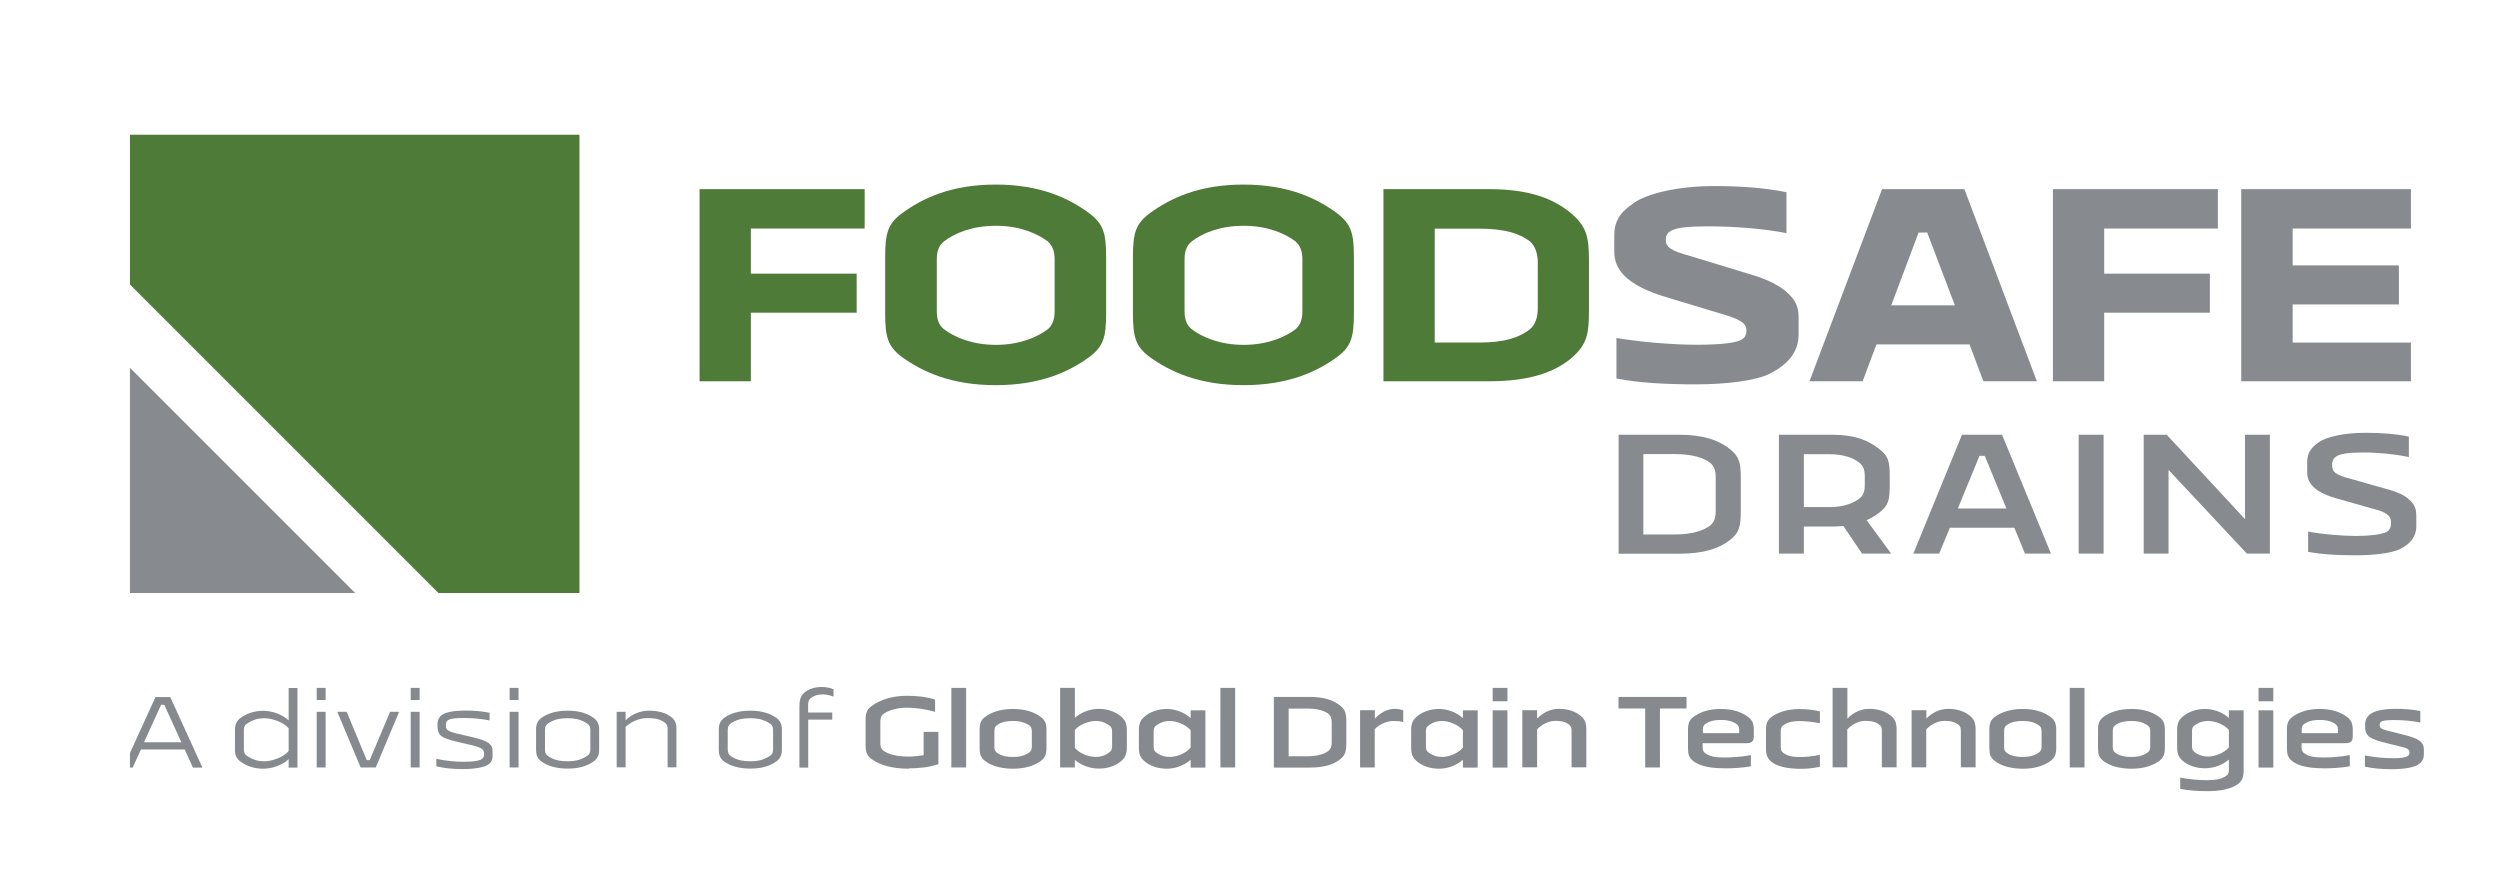 <svg viewBox="0 0 218.35 76.47" xmlns:xlink="http://www.w3.org/1999/xlink" xmlns="http://www.w3.org/2000/svg" data-name="Layer 1" id="Layer_1">
  <defs>
    <style>
      .cls-1 {
        fill: none;
      }

      .cls-2 {
        fill: #878a8f;
      }

      .cls-3 {
        clip-path: url(#clippath-1);
      }

      .cls-4 {
        fill: #4f7b39;
      }

      .cls-5 {
        fill: #868a8e;
      }

      .cls-6 {
        clip-path: url(#clippath);
      }
    </style>
    <clipPath id="clippath">
      <rect height="57.58" width="200.35" y="11.76" x="11.35" class="cls-1"></rect>
    </clipPath>
    <clipPath id="clippath-1">
      <rect height="57.58" width="200.35" y="11.76" x="11.35" class="cls-1"></rect>
    </clipPath>
  </defs>
  <g data-name="FoodSafe Drains" id="FoodSafe_Drains">
    <g class="cls-6">
      <polygon points="11.35 51.79 31.02 51.79 11.35 32.12 11.35 51.79" class="cls-2"></polygon>
      <polygon points="11.35 11.77 11.35 24.85 38.29 51.79 50.61 51.79 50.61 11.77 11.35 11.77" class="cls-4"></polygon>
      <polygon points="65.58 27.31 65.58 33.3 61.1 33.3 61.1 16.52 75.52 16.52 75.52 19.96 65.58 19.96 65.58 23.9 74.82 23.9 74.82 27.31 65.58 27.31" class="cls-4"></polygon>
      <g class="cls-3">
        <path d="M95.16,18.64c1.21.94,1.45,1.72,1.45,3.81v4.91c0,2.09-.24,2.9-1.45,3.81-1.77,1.29-4.27,2.47-8.19,2.47s-6.42-1.18-8.21-2.47c-1.21-.91-1.45-1.72-1.45-3.81v-4.91c0-2.09.24-2.9,1.45-3.81,1.8-1.32,4.29-2.52,8.21-2.52s6.41,1.21,8.19,2.52M82.44,21.09c-.43.35-.62.83-.62,1.56v4.54c0,.72.19,1.21.62,1.56.91.7,2.47,1.37,4.54,1.37s3.62-.67,4.54-1.37c.4-.35.59-.83.59-1.56v-4.54c0-.72-.19-1.18-.59-1.56-.97-.72-2.47-1.37-4.54-1.37s-3.6.64-4.54,1.37" class="cls-4"></path>
        <path d="M116.8,18.64c1.21.94,1.45,1.72,1.45,3.81v4.91c0,2.09-.24,2.9-1.45,3.81-1.77,1.29-4.27,2.47-8.19,2.47s-6.42-1.18-8.21-2.47c-1.21-.91-1.45-1.72-1.45-3.81v-4.91c0-2.09.24-2.9,1.45-3.81,1.8-1.32,4.29-2.52,8.21-2.52s6.42,1.21,8.19,2.52M104.08,21.09c-.43.35-.62.83-.62,1.56v4.54c0,.72.19,1.21.62,1.56.91.7,2.47,1.37,4.54,1.37s3.62-.67,4.54-1.37c.4-.35.59-.83.59-1.56v-4.54c0-.72-.19-1.18-.59-1.56-.97-.72-2.47-1.37-4.54-1.37s-3.6.64-4.54,1.37" class="cls-4"></path>
        <path d="M120.83,16.52h9.23c3.52,0,5.61.83,7.14,2.09,1.34,1.15,1.58,2.01,1.58,4.11v4.38c0,2.09-.16,3.03-1.61,4.24-1.45,1.18-3.6,1.96-7.11,1.96h-9.23v-16.78ZM125.31,19.96v9.96h3.84c2.31,0,3.57-.46,4.46-1.15.51-.43.7-1.1.7-1.85v-4c0-.72-.19-1.4-.7-1.85-.89-.67-2.15-1.1-4.46-1.1h-3.84Z" class="cls-4"></path>
        <path d="M141.18,33.06v-3.54c2.23.38,5.1.59,7.01.59s3.22-.13,3.78-.38c.43-.19.56-.43.56-.91,0-.65-.7-.99-2.41-1.48l-4.64-1.4c-1.77-.54-2.87-1.13-3.6-1.85-.62-.64-.89-1.29-.89-2.12v-1.37c0-1.23.43-2.01,1.75-2.9,1.21-.83,3.89-1.45,6.98-1.45,2.33,0,4.48.16,6.31.54v3.57c-2.07-.4-4.56-.59-6.84-.59-1.77,0-2.74.11-3.22.38-.38.19-.48.48-.48.81,0,.62.43.94,2.2,1.42l5.02,1.53c1.69.48,2.76,1.05,3.44,1.69.7.65.94,1.26.94,2.09v1.53c0,1.58-.99,2.63-2.5,3.41-1.21.62-3.84.94-6.47.94s-4.99-.13-6.93-.51" class="cls-2"></path>
        <path d="M172.02,30.08h-8.13l-1.21,3.22h-4.64l6.34-16.78h7.19l6.33,16.78h-4.67l-1.21-3.22ZM165.18,26.67h5.56l-2.42-6.36h-.75l-2.39,6.36Z" class="cls-2"></path>
        <polygon points="183.78 27.31 183.78 33.3 179.3 33.3 179.3 16.52 193.71 16.52 193.71 19.96 183.78 19.96 183.78 23.9 193.01 23.9 193.01 27.31 183.78 27.31" class="cls-2"></polygon>
        <polygon points="195.75 16.52 210.57 16.52 210.57 19.96 200.24 19.96 200.24 23.18 209.52 23.18 209.52 26.59 200.24 26.59 200.24 29.92 210.57 29.92 210.57 33.3 195.75 33.3 195.75 16.52" class="cls-2"></polygon>
        <path d="M141.36,37.97h5.28c2.16,0,3.47.48,4.45,1.25.81.65.95,1.19.95,2.51v2.89c0,1.31-.1,1.89-.96,2.56-.95.73-2.27,1.18-4.43,1.18h-5.28v-10.38ZM143.53,39.66v7.02h2.74c1.51,0,2.52-.33,3.12-.8.35-.3.46-.71.46-1.26v-2.94c0-.53-.12-.95-.46-1.24-.6-.47-1.61-.78-3.12-.78h-2.74Z" class="cls-2"></path>
        <path d="M157.55,45.99v2.36h-2.18v-10.38h4.62c2.04,0,3.15.48,4.15,1.25.81.61.91,1.11.91,2.46v.63c0,1.35-.1,1.84-.91,2.46-.35.27-.7.48-1.11.66l2.14,2.92h-2.54l-1.63-2.41c-.32.03-.65.05-1.01.05h-2.44ZM157.55,39.68v4.61h2.24c1.26,0,2.09-.35,2.62-.75.35-.3.46-.61.46-1.23v-.68c0-.6-.12-.91-.46-1.21-.53-.41-1.36-.75-2.62-.75h-2.24Z" class="cls-2"></path>
        <path d="M175.93,46.09h-5.63l-.93,2.26h-2.26l4.25-10.38h3.5l4.27,10.38h-2.27l-.93-2.26ZM170.99,44.41h4.25l-1.89-4.6h-.46l-1.89,4.6Z" class="cls-2"></path>
        <rect height="10.38" width="2.18" y="37.97" x="181.55" class="cls-2"></rect>
        <polygon points="189.4 48.35 187.23 48.35 187.23 37.97 189.24 37.97 196.08 45.34 196.08 37.97 198.25 37.97 198.25 48.35 196.24 48.35 189.4 41.04 189.4 48.35" class="cls-2"></polygon>
        <path d="M201.59,48.21v-1.78c1.24.23,2.94.38,4.17.38s2.23-.13,2.64-.33c.33-.17.43-.4.43-.86,0-.61-.42-.9-1.66-1.21l-2.82-.8c-1.13-.3-1.83-.63-2.29-1.08-.4-.4-.55-.76-.55-1.36v-.8c0-.75.28-1.24,1.03-1.76.7-.47,2.21-.81,4.07-.81,1.43,0,2.67.1,3.78.33v1.79c-1.16-.25-2.64-.4-4.03-.4-1.24,0-1.94.12-2.29.33-.3.2-.38.45-.38.76,0,.58.22.86,1.69,1.23l2.99.85c1.05.28,1.68.58,2.06.96.46.4.61.81.61,1.38v.91c0,.96-.55,1.58-1.44,2.03-.81.36-2.26.53-3.9.53s-2.91-.08-4.1-.3" class="cls-2"></path>
        <path d="M16.13,65.46h-3.82l-.72,1.58h-.82l2.81-6.16h1.29l2.81,6.16h-.83l-.72-1.58ZM12.59,64.83h3.25l-1.49-3.27h-.28l-1.49,3.27Z" class="cls-5"></path>
        <path d="M25.21,66.31c-.58.54-1.47.83-2.23.83s-1.49-.24-2.02-.66c-.28-.22-.44-.52-.44-.98v-1.76c0-.46.16-.77.44-1,.53-.41,1.25-.66,2.02-.66s1.65.3,2.23.84v-2.83h.77v6.95h-.77v-.73ZM25.21,63.61c-.45-.55-1.48-.88-2.1-.88-.58,0-.89.1-1.34.35-.36.19-.47.34-.47.71v1.64c0,.37.11.52.47.71.45.25.76.35,1.34.35.62,0,1.64-.34,2.1-.89v-1.98Z" class="cls-5"></path>
        <path d="M27.66,60.08h.78v1.06h-.78v-1.06ZM27.66,62.17h.78v4.86h-.78v-4.86Z" class="cls-5"></path>
        <polygon points="31.5 67.03 29.46 62.17 30.28 62.17 32.03 66.39 32.29 66.39 34.07 62.17 34.86 62.17 32.82 67.03 31.5 67.03" class="cls-5"></polygon>
        <path d="M35.87,60.08h.78v1.06h-.78v-1.06ZM35.87,62.17h.78v4.86h-.78v-4.86Z" class="cls-5"></path>
        <path d="M42.76,62.26v.66c-.79-.15-1.48-.21-2.25-.21-1.35,0-1.57.17-1.57.63,0,.36.07.51.98.73l1.33.31c.74.18,1.19.34,1.42.51.26.2.35.38.35.73v.42c0,.39-.16.61-.46.79-.34.19-1.11.34-2.16.34-.79,0-1.55-.06-2.29-.24v-.66c.78.18,1.57.26,2.37.26,1.53,0,1.8-.23,1.8-.66,0-.35-.08-.55-1.05-.78l-1.33-.31c-.72-.17-1.14-.32-1.41-.54-.19-.19-.28-.44-.28-.79v-.21c0-.32.15-.65.42-.82.35-.23,1.11-.36,1.95-.36.76,0,1.4.04,2.18.19" class="cls-5"></path>
        <path d="M44.51,60.08h.78v1.06h-.78v-1.06ZM44.51,62.17h.78v4.86h-.78v-4.86Z" class="cls-5"></path>
        <path d="M46.82,63.7c0-.42.13-.74.44-.98.52-.39,1.28-.65,2.32-.65s1.76.26,2.31.66c.29.23.44.53.44.99v1.78c0,.45-.16.76-.44.97-.54.41-1.28.66-2.31.66s-1.79-.25-2.32-.64c-.32-.24-.44-.56-.44-.98v-1.81ZM47.6,65.45c0,.33.09.51.47.71.47.26.92.33,1.51.33s1.01-.08,1.5-.35c.37-.19.48-.35.48-.71v-1.64c0-.37-.12-.53-.48-.72-.49-.26-.92-.34-1.5-.34s-1.03.07-1.51.33c-.38.2-.47.38-.47.71v1.68Z" class="cls-5"></path>
        <path d="M53.86,67.03v-4.86h.78v.74c.53-.53,1.29-.84,2.03-.84s1.45.15,1.97.57c.3.23.44.53.44.98v3.4h-.77v-3.34c0-.36-.12-.51-.43-.69-.36-.21-.75-.27-1.37-.27-.7,0-1.42.34-1.87.77v3.53h-.78Z" class="cls-5"></path>
        <path d="M62.78,63.7c0-.42.13-.74.44-.98.52-.39,1.28-.65,2.32-.65s1.76.26,2.31.66c.29.23.44.53.44.99v1.78c0,.45-.16.76-.44.97-.54.41-1.28.66-2.31.66s-1.79-.25-2.32-.64c-.32-.24-.44-.56-.44-.98v-1.81ZM63.56,65.45c0,.33.09.51.47.71.47.26.92.33,1.51.33s1.01-.08,1.5-.35c.37-.19.48-.35.48-.71v-1.64c0-.37-.12-.53-.48-.72-.49-.26-.92-.34-1.5-.34s-1.03.07-1.51.33c-.38.2-.47.38-.47.71v1.68Z" class="cls-5"></path>
        <path d="M70.59,62.84v4.2h-.77v-5.33c0-.58.11-.93.43-1.21.31-.29.88-.5,1.5-.5.43,0,.77.08,1.05.2v.64c-.29-.1-.56-.19-1-.19-.34,0-.71.1-.97.31-.24.19-.25.37-.25.78v.49h2.11v.62h-2.11Z" class="cls-5"></path>
        <path d="M79.37,67.14c-1.46,0-2.47-.33-3.11-.75-.57-.36-.66-.67-.66-1.43v-1.96c0-.75.09-1.06.66-1.43.62-.41,1.56-.8,2.97-.8.85,0,1.74.09,2.44.34v1.06c-.81-.23-1.73-.36-2.42-.36-.94,0-1.68.24-2.12.57-.2.17-.24.38-.24.69v1.79c0,.31.04.52.24.68.45.36,1.28.54,2.26.54.37,0,.82-.05,1.28-.12v-2.04h1.29v2.82c-.74.26-1.71.37-2.58.37" class="cls-5"></path>
        <rect height="6.95" width="1.29" y="60.08" x="83.09" class="cls-5"></rect>
        <path d="M85.56,63.74c0-.54.11-.85.47-1.12.52-.39,1.32-.7,2.45-.7s1.9.31,2.44.71c.35.27.48.56.48,1.13v1.56c0,.57-.14.87-.48,1.13-.54.4-1.32.69-2.44.69s-1.93-.28-2.45-.68c-.36-.28-.47-.58-.47-1.12v-1.6ZM86.85,65.22c0,.29.07.45.35.61.36.21.75.28,1.28.28s.9-.08,1.26-.29c.28-.15.38-.31.38-.6v-1.36c0-.3-.1-.45-.38-.6-.36-.21-.75-.29-1.26-.29s-.93.07-1.28.28c-.28.16-.35.33-.35.61v1.36Z" class="cls-5"></path>
        <path d="M93.88,66.38v.65h-1.29v-6.95h1.29v2.61c.57-.5,1.35-.78,2.1-.78s1.46.25,1.96.69c.32.3.48.58.48,1.19v1.48c0,.61-.16.9-.48,1.19-.5.44-1.21.67-1.96.67s-1.53-.27-2.1-.76M95.68,66.11c.45,0,.76-.1,1.07-.3.27-.16.38-.31.38-.6v-1.34c0-.3-.11-.44-.38-.6-.32-.2-.62-.3-1.07-.3-.58,0-1.43.32-1.8.79v1.56c.37.47,1.22.79,1.8.79" class="cls-5"></path>
        <path d="M103.99,66.36c-.57.5-1.34.78-2.09.78s-1.46-.23-1.96-.67c-.33-.3-.47-.58-.47-1.19v-1.48c0-.61.14-.9.47-1.19.5-.44,1.2-.69,1.96-.69s1.52.29,2.09.8v-.68h1.29v5h-1.29v-.67ZM103.99,63.78c-.38-.47-1.21-.81-1.8-.81-.45,0-.75.1-1.07.3-.27.16-.36.3-.36.6v1.34c0,.3.09.44.36.6.32.2.62.3,1.07.3.59,0,1.42-.33,1.8-.82v-1.51Z" class="cls-5"></path>
        <rect height="6.95" width="1.29" y="60.08" x="106.59" class="cls-5"></rect>
        <path d="M111.26,60.87h3.13c1.28,0,2.06.29,2.64.74.48.38.56.71.56,1.49v1.72c0,.78-.06,1.12-.57,1.52-.56.43-1.35.7-2.63.7h-3.13v-6.16ZM112.55,61.88v4.17h1.63c.9,0,1.5-.2,1.85-.47.21-.18.28-.42.28-.75v-1.74c0-.32-.07-.56-.28-.74-.36-.28-.96-.46-1.85-.46h-1.63Z" class="cls-5"></path>
        <path d="M118.79,67.03v-5h1.29v.74c.47-.51,1.06-.86,1.76-.86.25,0,.5.05.72.14v1.01c-.24-.06-.53-.09-.83-.09-.65,0-1.28.31-1.66.72v3.34h-1.29Z" class="cls-5"></path>
        <path d="M127.77,66.36c-.57.5-1.34.78-2.09.78s-1.46-.23-1.96-.67c-.33-.3-.47-.58-.47-1.19v-1.48c0-.61.14-.9.47-1.19.5-.44,1.2-.69,1.96-.69s1.52.29,2.09.8v-.68h1.29v5h-1.29v-.67ZM127.77,63.78c-.38-.47-1.21-.81-1.8-.81-.45,0-.75.1-1.07.3-.27.16-.36.3-.36.6v1.34c0,.3.09.44.36.6.32.2.62.3,1.07.3.59,0,1.42-.33,1.8-.82v-1.51Z" class="cls-5"></path>
        <path d="M130.37,60.08h1.29v1.17h-1.29v-1.17ZM130.37,62.04h1.29v5h-1.29v-5Z" class="cls-5"></path>
        <path d="M132.96,67.03v-5h1.29v.73c.5-.51,1.15-.85,1.9-.85s1.43.2,1.93.63c.34.3.47.59.47,1.2v3.28h-1.29v-3.22c0-.31-.09-.44-.33-.59-.27-.18-.61-.25-1.09-.25-.61,0-1.18.32-1.59.74v3.32h-1.29Z" class="cls-5"></path>
        <polygon points="144.98 61.88 144.98 67.03 143.69 67.03 143.69 61.88 141.36 61.88 141.36 60.87 147.3 60.87 147.3 61.88 144.98 61.88" class="cls-5"></polygon>
        <path d="M150.59,67.1c-1.4,0-2.19-.24-2.69-.62-.37-.28-.47-.59-.47-1.14v-1.6c0-.54.11-.85.47-1.12.52-.39,1.29-.7,2.4-.7s1.87.31,2.4.71c.34.27.48.56.48,1.13v.53c0,.49-.2.62-.66.62h-3.81v.36c0,.27.07.44.35.6.35.2.73.29,1.53.29.65,0,1.49-.05,2.33-.21v.98c-.72.13-1.57.18-2.34.18M148.72,64.03h3.18v-.27c0-.3-.09-.45-.36-.61-.37-.2-.74-.27-1.23-.27s-.88.06-1.23.27c-.29.15-.35.32-.35.59v.29Z" class="cls-5"></path>
        <path d="M158.96,66.97c-.45.09-.97.18-1.64.18-1.29,0-2.1-.23-2.57-.59-.4-.31-.51-.66-.51-1.21v-1.6c0-.54.11-.85.47-1.12.52-.39,1.32-.7,2.45-.7.77,0,1.32.09,1.79.2v1.04c-.56-.11-1.17-.19-1.79-.19-.53,0-.93.07-1.28.28-.28.16-.35.32-.35.61v1.36c0,.29.07.45.35.61.36.21.75.28,1.28.28.6,0,1.26-.07,1.79-.2v1.06Z" class="cls-5"></path>
        <path d="M160.06,67.03v-6.95h1.29v2.68c.5-.51,1.15-.85,1.9-.85s1.43.2,1.93.63c.34.3.47.59.47,1.2v3.28h-1.29v-3.22c0-.31-.09-.44-.34-.59-.27-.18-.61-.25-1.09-.25-.61,0-1.18.32-1.59.74v3.32h-1.29Z" class="cls-5"></path>
        <path d="M166.96,67.03v-5h1.29v.73c.5-.51,1.15-.85,1.9-.85s1.43.2,1.93.63c.34.3.47.59.47,1.2v3.28h-1.29v-3.22c0-.31-.09-.44-.34-.59-.27-.18-.61-.25-1.09-.25-.61,0-1.18.32-1.59.74v3.32h-1.29Z" class="cls-5"></path>
        <path d="M173.75,63.74c0-.54.11-.85.47-1.12.52-.39,1.32-.7,2.45-.7s1.9.31,2.44.71c.35.27.48.56.48,1.13v1.56c0,.57-.14.87-.48,1.13-.54.4-1.32.69-2.44.69s-1.93-.28-2.45-.68c-.37-.28-.47-.58-.47-1.12v-1.6ZM175.04,65.22c0,.29.07.45.35.61.35.21.75.28,1.28.28s.9-.08,1.26-.29c.28-.15.38-.31.38-.6v-1.36c0-.3-.1-.45-.38-.6-.36-.21-.75-.29-1.26-.29s-.93.07-1.28.28c-.29.16-.35.33-.35.61v1.36Z" class="cls-5"></path>
        <rect height="6.95" width="1.29" y="60.08" x="180.77" class="cls-5"></rect>
        <path d="M183.24,63.74c0-.54.11-.85.47-1.12.52-.39,1.32-.7,2.45-.7s1.9.31,2.44.71c.35.27.48.56.48,1.13v1.56c0,.57-.14.87-.48,1.13-.54.4-1.32.69-2.44.69s-1.93-.28-2.45-.68c-.37-.28-.47-.58-.47-1.12v-1.6ZM184.53,65.22c0,.29.07.45.35.61.35.21.75.28,1.28.28s.9-.08,1.26-.29c.28-.15.38-.31.38-.6v-1.36c0-.3-.1-.45-.38-.6-.36-.21-.75-.29-1.26-.29s-.93.07-1.28.28c-.29.16-.35.33-.35.61v1.36Z" class="cls-5"></path>
        <path d="M190.42,68.91v-.99c.85.16,1.68.22,2.32.22.83,0,1.21-.09,1.58-.3.28-.15.35-.31.35-.59v-.91c-.57.49-1.34.76-2.09.76s-1.46-.23-1.96-.67c-.34-.3-.47-.59-.47-1.19v-1.44c0-.61.14-.9.47-1.19.5-.44,1.2-.69,1.96-.69s1.52.28,2.09.78v-.66h1.29v5.27c0,.55-.12.87-.47,1.15-.51.38-1.32.64-2.74.64-.77,0-1.61-.06-2.33-.2M194.67,63.76c-.37-.47-1.21-.79-1.8-.79-.45,0-.75.1-1.07.3-.27.16-.35.3-.35.6v1.3c0,.31.09.44.35.61.33.2.62.3,1.07.3.59,0,1.43-.34,1.8-.8v-1.52Z" class="cls-5"></path>
        <path d="M197.26,60.08h1.29v1.17h-1.29v-1.17ZM197.26,62.04h1.29v5h-1.29v-5Z" class="cls-5"></path>
        <path d="M202.9,67.1c-1.4,0-2.19-.24-2.69-.62-.37-.28-.47-.59-.47-1.14v-1.6c0-.54.11-.85.47-1.12.52-.39,1.29-.7,2.4-.7s1.87.31,2.4.71c.34.27.48.56.48,1.13v.53c0,.49-.2.62-.66.62h-3.81v.36c0,.27.07.44.35.6.35.2.73.29,1.53.29.65,0,1.49-.05,2.33-.21v.98c-.72.13-1.57.18-2.34.18M201.02,64.03h3.18v-.27c0-.3-.09-.45-.36-.61-.37-.2-.74-.27-1.23-.27s-.88.06-1.23.27c-.29.15-.35.32-.35.59v.29Z" class="cls-5"></path>
        <path d="M211.39,62.11v.99c-.79-.15-1.51-.21-2.29-.21-1.07,0-1.26.12-1.26.42,0,.24.08.36.7.51l1.35.34c.73.18,1.12.33,1.39.51.28.2.42.42.42.8v.42c0,.42-.19.69-.53.91-.36.22-1.13.38-2.3.38-.84,0-1.62-.06-2.32-.22v-.98c.81.16,1.66.24,2.49.24,1.11,0,1.4-.17,1.4-.47,0-.25-.07-.38-.72-.53l-1.33-.33c-.7-.17-1.13-.32-1.44-.52-.22-.17-.38-.46-.38-.82v-.3c0-.36.17-.69.48-.9.35-.26,1.1-.44,2.18-.44.78,0,1.45.05,2.15.19" class="cls-5"></path>
      </g>
    </g>
  </g>
</svg>